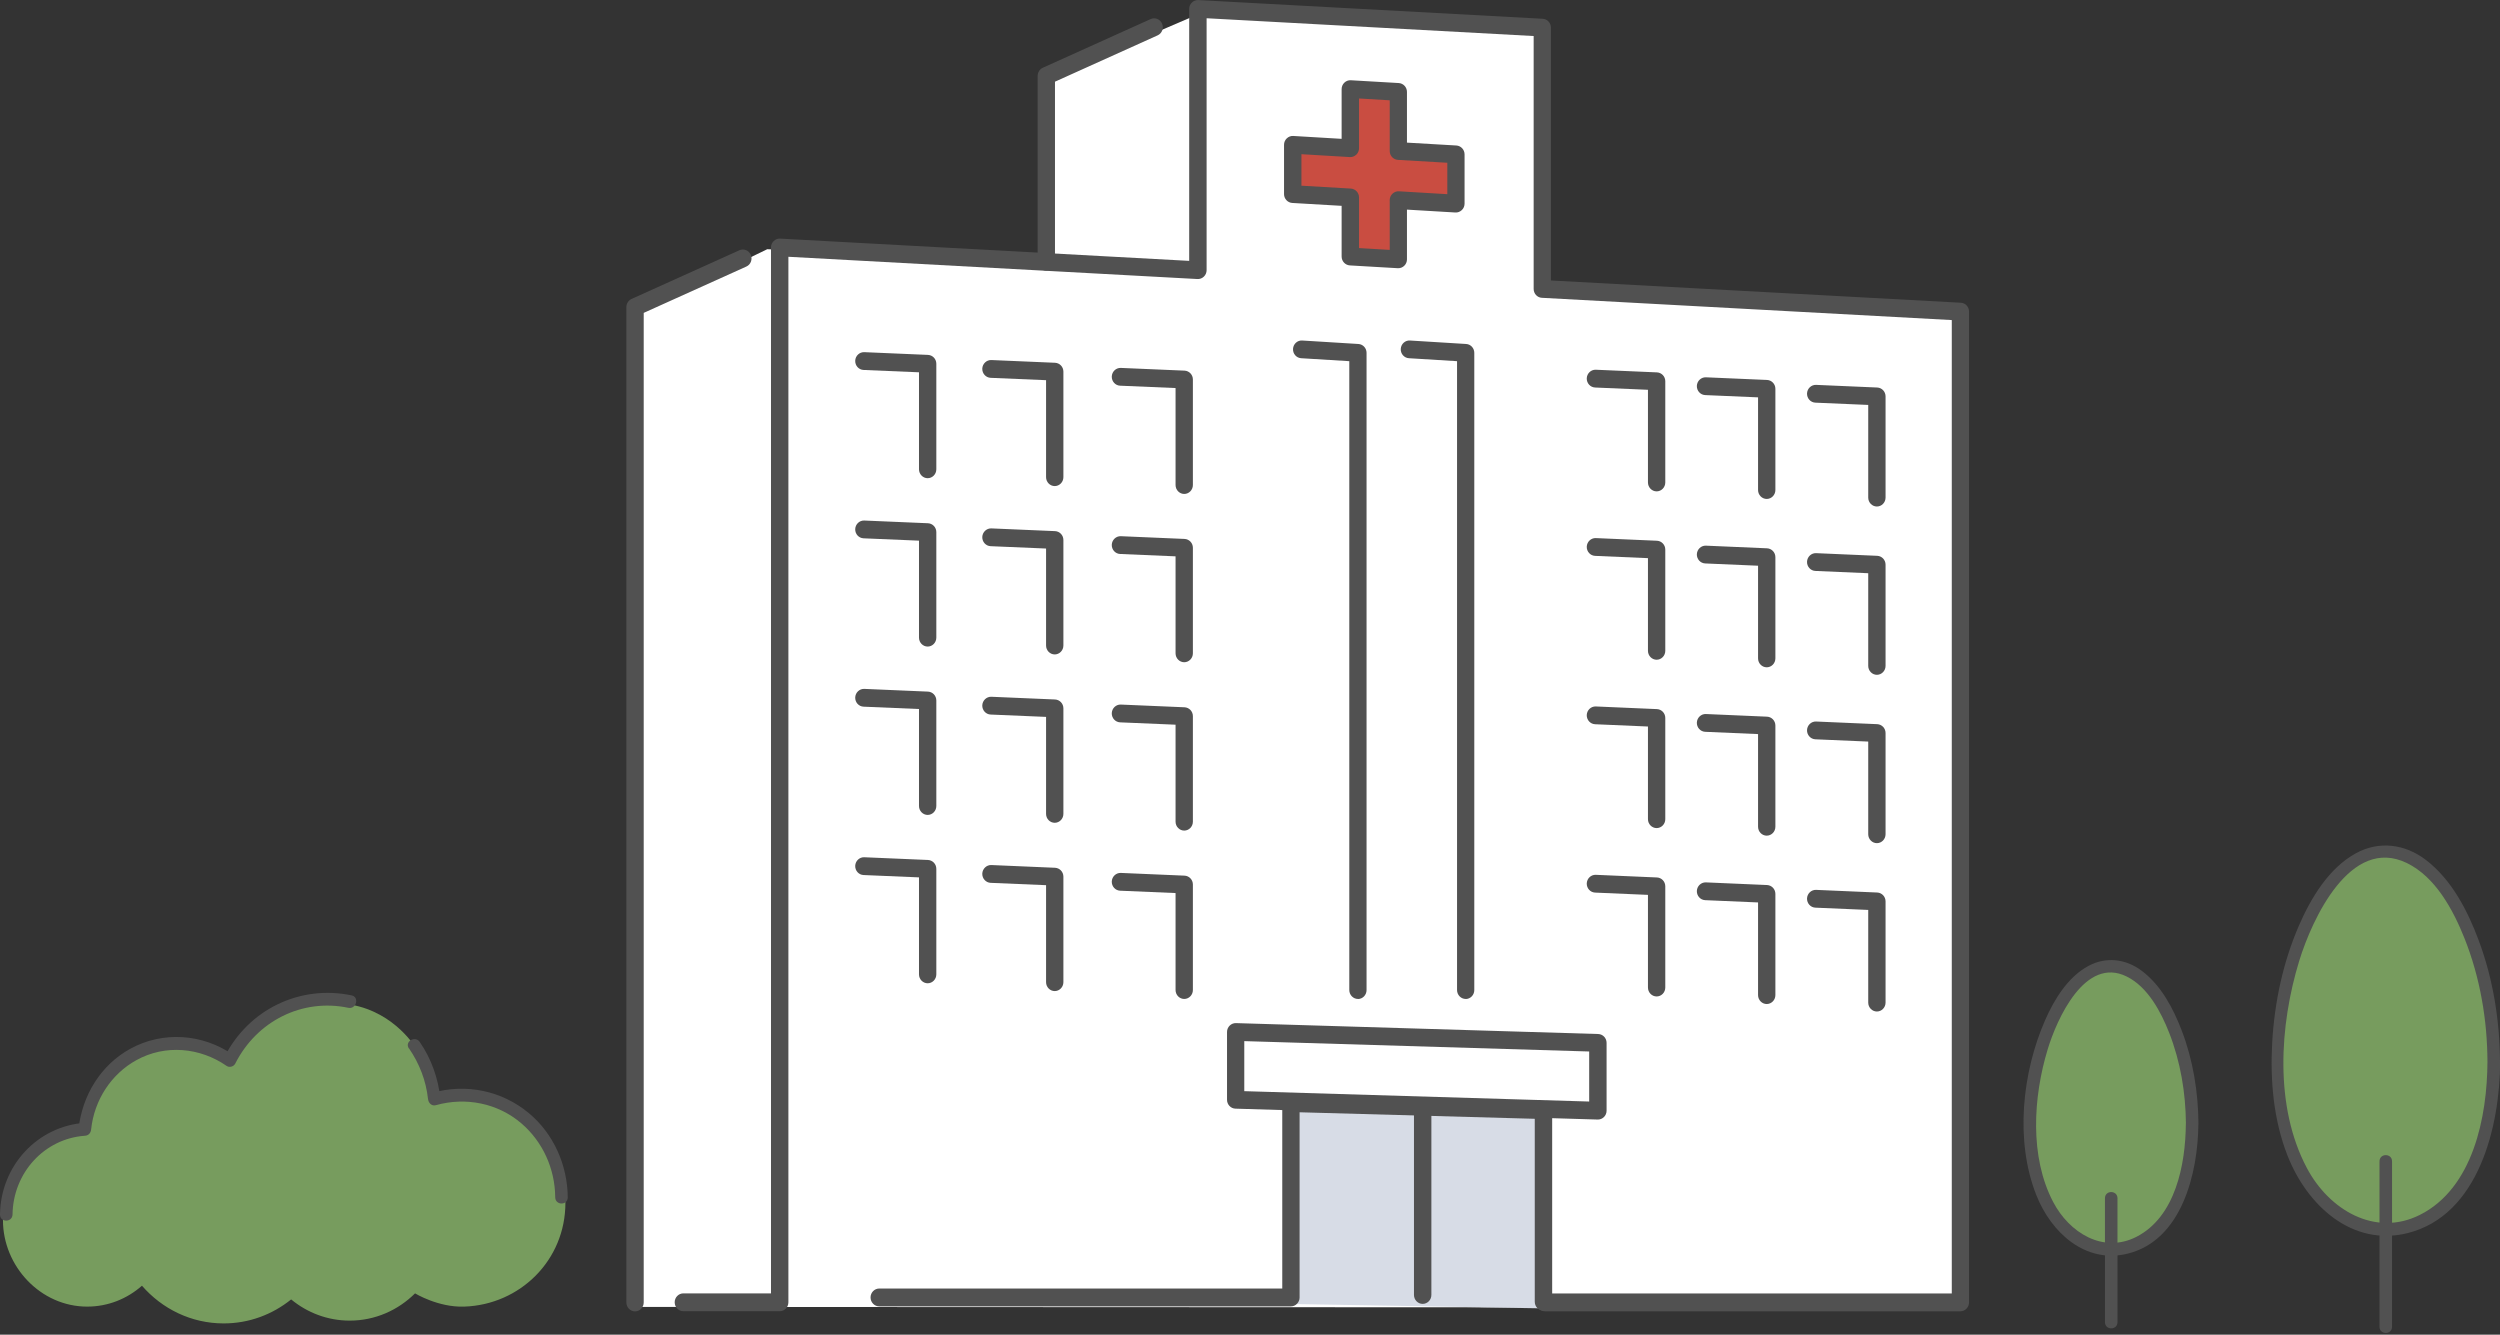 <svg width="251" height="134" viewBox="0 0 251 134" fill="none" xmlns="http://www.w3.org/2000/svg">
<rect x="0" y="0" width="251" height="134" fill="#333333" stroke="none"/>
<g clip-path="url(#clip0_572_1114)">
<path d="M63.858 131.214L64.206 31.246L77.03 25.021L105.009 26.009L105.283 7.897L120.72 1.247L155.178 2.805L155.038 29.688L196.522 31.953L196.936 131.275L63.858 131.214Z" fill="white"/>
<path d="M129.295 130.91L129.976 111.331C129.976 111.331 155.12 111.582 154.972 112.031C154.824 112.479 155.26 131.366 155.26 131.366L129.295 130.918V130.91Z" fill="#D7DCE6"/>
<path d="M129.961 19.077V14.95L135.484 15.056L135.988 9.44H140.001L140.504 15.209L146.131 16.037L145.931 20.263L140.704 19.951L140.001 26.039L135.788 25.317L135.181 20.058L129.961 19.077Z" fill="#C94D41"/>
<path d="M105.053 27.172C104.572 27.172 104.18 26.769 104.18 26.275V7.623C104.18 7.266 104.387 6.947 104.698 6.803L115.522 1.916C115.959 1.718 116.478 1.916 116.67 2.372C116.863 2.82 116.67 3.352 116.226 3.55L105.92 8.201V26.267C105.92 26.761 105.527 27.164 105.046 27.164L105.053 27.172Z" fill="#515151"/>
<path d="M63.762 131.663C63.281 131.663 62.889 131.26 62.889 130.766V30.835C62.889 30.478 63.096 30.159 63.407 30.014L74.231 25.127C74.668 24.93 75.187 25.127 75.379 25.583C75.572 26.032 75.379 26.564 74.935 26.761L64.629 31.413V130.766C64.629 131.26 64.236 131.663 63.755 131.663H63.762Z" fill="#515151"/>
<path d="M196.833 131.655H155.119C154.638 131.655 154.246 131.252 154.246 130.758C154.246 130.264 154.638 129.861 155.119 129.861H195.959V32.135L154.801 29.9C154.342 29.877 153.979 29.482 153.979 29.011V3.618L121.143 1.832V27.126C121.143 27.369 121.046 27.605 120.869 27.772C120.698 27.939 120.462 28.03 120.225 28.015L79.155 25.781V130.75C79.155 131.244 78.763 131.647 78.281 131.647H68.612C68.131 131.647 67.738 131.244 67.738 130.75C67.738 130.256 68.131 129.854 68.612 129.854H77.408V24.846C77.408 24.602 77.504 24.367 77.682 24.2C77.852 24.032 78.089 23.941 78.326 23.956L119.395 26.191V0.897C119.395 0.654 119.492 0.418 119.669 0.251C119.84 0.084 120.077 -0.008 120.313 0.007L154.89 1.885C155.349 1.908 155.712 2.303 155.712 2.774V28.16L196.87 30.394C197.329 30.417 197.692 30.812 197.692 31.283V130.758C197.692 131.252 197.299 131.655 196.818 131.655H196.833Z" fill="#515151"/>
<path d="M154.964 131.594C154.483 131.594 154.09 131.191 154.09 130.697V112.327L130.479 111.673V130.264C130.479 130.758 130.087 131.161 129.606 131.161H88.277C87.796 131.161 87.403 130.758 87.403 130.264C87.403 129.77 87.796 129.367 88.277 129.367H128.739V110.754C128.739 110.511 128.836 110.283 129.006 110.115C129.176 109.948 129.391 109.857 129.635 109.865L154.994 110.564C155.467 110.579 155.838 110.974 155.838 111.461V130.697C155.838 131.191 155.445 131.594 154.964 131.594Z" fill="#515151"/>
<path d="M142.837 130.91C142.355 130.91 141.963 130.507 141.963 130.013V111.598C141.963 111.104 142.355 110.701 142.837 110.701C143.318 110.701 143.71 111.104 143.71 111.598V130.013C143.71 130.507 143.318 130.91 142.837 130.91Z" fill="#515151"/>
<path d="M188.444 50.855C187.963 50.855 187.57 50.452 187.57 49.958V40.655L182.262 40.427C181.781 40.404 181.41 39.994 181.425 39.5C181.447 39.005 181.855 38.626 182.329 38.641L188.474 38.907C188.94 38.929 189.31 39.317 189.31 39.796V49.958C189.31 50.452 188.918 50.855 188.437 50.855H188.444Z" fill="#515151"/>
<path d="M177.383 50.095C176.901 50.095 176.509 49.692 176.509 49.198V39.895L171.2 39.667C170.719 39.644 170.349 39.234 170.364 38.74C170.386 38.246 170.793 37.866 171.267 37.881L177.412 38.147C177.879 38.17 178.249 38.557 178.249 39.036V49.198C178.249 49.692 177.856 50.095 177.375 50.095H177.383Z" fill="#515151"/>
<path d="M166.329 49.335C165.848 49.335 165.455 48.932 165.455 48.438V39.135L160.147 38.907C159.665 38.884 159.295 38.474 159.31 37.98C159.332 37.486 159.739 37.105 160.213 37.121L166.359 37.387C166.825 37.41 167.195 37.797 167.195 38.276V48.438C167.195 48.932 166.803 49.335 166.322 49.335H166.329Z" fill="#515151"/>
<path d="M147.16 100.296C146.679 100.296 146.287 99.893 146.287 99.399V36.262L141.452 35.965C140.971 35.935 140.608 35.509 140.637 35.023C140.667 34.529 141.082 34.157 141.556 34.187L147.205 34.536C147.664 34.567 148.019 34.955 148.019 35.426V99.406C148.019 99.9 147.627 100.303 147.145 100.303L147.16 100.296Z" fill="#515151"/>
<path d="M136.343 100.296C135.862 100.296 135.469 99.893 135.469 99.399V36.262L130.634 35.965C130.153 35.935 129.79 35.509 129.82 35.023C129.85 34.529 130.264 34.157 130.738 34.187L136.387 34.536C136.846 34.567 137.202 34.955 137.202 35.426V99.406C137.202 99.9 136.809 100.303 136.328 100.303L136.343 100.296Z" fill="#515151"/>
<path d="M118.9 49.593C118.418 49.593 118.026 49.19 118.026 48.696V38.96L112.458 38.724C111.977 38.702 111.607 38.291 111.622 37.797C111.644 37.303 112.051 36.923 112.525 36.938L118.929 37.212C119.396 37.235 119.766 37.622 119.766 38.101V48.696C119.766 49.19 119.373 49.593 118.892 49.593H118.9Z" fill="#515151"/>
<path d="M105.899 48.803C105.417 48.803 105.025 48.4 105.025 47.906V38.17L99.457 37.934C98.976 37.911 98.606 37.501 98.621 37.007C98.643 36.513 99.057 36.133 99.524 36.148L105.928 36.422C106.395 36.444 106.765 36.832 106.765 37.311V47.906C106.765 48.4 106.372 48.803 105.891 48.803H105.899Z" fill="#515151"/>
<path d="M93.141 48.012C92.659 48.012 92.267 47.609 92.267 47.115V37.379L86.699 37.144C86.218 37.121 85.848 36.71 85.863 36.216C85.885 35.722 86.292 35.342 86.766 35.357L93.17 35.631C93.637 35.654 94.007 36.041 94.007 36.52V47.115C94.007 47.609 93.615 48.012 93.133 48.012H93.141Z" fill="#515151"/>
<path d="M188.444 67.751C187.963 67.751 187.57 67.348 187.57 66.854V57.551L182.262 57.323C181.781 57.3 181.41 56.889 181.425 56.395C181.447 55.901 181.855 55.521 182.329 55.537L188.474 55.803C188.94 55.825 189.31 56.213 189.31 56.692V66.854C189.31 67.348 188.918 67.751 188.437 67.751H188.444Z" fill="#515151"/>
<path d="M177.383 66.998C176.901 66.998 176.509 66.595 176.509 66.101V56.798L171.2 56.57C170.719 56.547 170.349 56.137 170.364 55.643C170.386 55.149 170.793 54.769 171.267 54.784L177.412 55.05C177.879 55.073 178.249 55.461 178.249 55.939V66.101C178.249 66.595 177.856 66.998 177.375 66.998H177.383Z" fill="#515151"/>
<path d="M166.329 66.238C165.848 66.238 165.455 65.835 165.455 65.341V56.038L160.147 55.81C159.665 55.787 159.295 55.377 159.31 54.883C159.332 54.389 159.739 54.009 160.213 54.024L166.359 54.29C166.825 54.313 167.195 54.701 167.195 55.179V65.341C167.195 65.835 166.803 66.238 166.322 66.238H166.329Z" fill="#515151"/>
<path d="M118.9 66.489C118.418 66.489 118.026 66.086 118.026 65.592V55.856L112.458 55.62C111.977 55.597 111.607 55.187 111.622 54.693C111.644 54.199 112.051 53.819 112.525 53.834L118.929 54.108C119.396 54.13 119.766 54.518 119.766 54.997V65.592C119.766 66.086 119.373 66.489 118.892 66.489H118.9Z" fill="#515151"/>
<path d="M105.899 65.706C105.417 65.706 105.025 65.303 105.025 64.809V55.073L99.457 54.837C98.976 54.815 98.606 54.404 98.621 53.91C98.643 53.416 99.057 53.036 99.524 53.051L105.928 53.325C106.395 53.348 106.765 53.735 106.765 54.214V64.809C106.765 65.303 106.372 65.706 105.891 65.706H105.899Z" fill="#515151"/>
<path d="M93.141 64.916C92.659 64.916 92.267 64.513 92.267 64.019V54.282L86.699 54.047C86.218 54.024 85.848 53.614 85.863 53.12C85.885 52.626 86.292 52.246 86.766 52.261L93.17 52.534C93.637 52.557 94.007 52.945 94.007 53.424V64.019C94.007 64.513 93.615 64.916 93.133 64.916H93.141Z" fill="#515151"/>
<path d="M188.444 84.654C187.963 84.654 187.57 84.251 187.57 83.757V74.454L182.262 74.226C181.781 74.203 181.41 73.793 181.425 73.299C181.447 72.805 181.855 72.425 182.329 72.44L188.474 72.706C188.94 72.729 189.31 73.117 189.31 73.595V83.757C189.31 84.251 188.918 84.654 188.437 84.654H188.444Z" fill="#515151"/>
<path d="M177.383 83.901C176.901 83.901 176.509 83.499 176.509 83.005V73.702L171.2 73.474C170.719 73.451 170.349 73.04 170.364 72.546C170.386 72.052 170.793 71.672 171.267 71.688L177.412 71.954C177.879 71.976 178.249 72.364 178.249 72.843V83.005C178.249 83.499 177.856 83.901 177.375 83.901H177.383Z" fill="#515151"/>
<path d="M166.329 83.141C165.848 83.141 165.455 82.739 165.455 82.245V72.942L160.147 72.714C159.665 72.691 159.295 72.28 159.31 71.786C159.332 71.292 159.739 70.912 160.213 70.928L166.359 71.194C166.825 71.216 167.195 71.604 167.195 72.083V82.245C167.195 82.739 166.803 83.141 166.322 83.141H166.329Z" fill="#515151"/>
<path d="M118.9 83.392C118.418 83.392 118.026 82.99 118.026 82.496V72.759L112.458 72.524C111.977 72.501 111.607 72.091 111.622 71.597C111.644 71.102 112.051 70.722 112.525 70.738L118.929 71.011C119.396 71.034 119.766 71.422 119.766 71.9V82.496C119.766 82.99 119.373 83.392 118.892 83.392H118.9Z" fill="#515151"/>
<path d="M105.899 82.609C105.417 82.609 105.025 82.207 105.025 81.713V71.976L99.457 71.741C98.976 71.718 98.606 71.308 98.621 70.814C98.643 70.32 99.057 69.939 99.524 69.955L105.928 70.228C106.395 70.251 106.765 70.639 106.765 71.118V81.713C106.765 82.207 106.372 82.609 105.891 82.609H105.899Z" fill="#515151"/>
<path d="M93.141 81.819C92.659 81.819 92.267 81.416 92.267 80.922V71.186L86.699 70.95C86.218 70.928 85.848 70.517 85.863 70.023C85.885 69.529 86.292 69.149 86.766 69.164L93.17 69.438C93.637 69.461 94.007 69.848 94.007 70.327V80.922C94.007 81.416 93.615 81.819 93.133 81.819H93.141Z" fill="#515151"/>
<path d="M188.444 101.557C187.963 101.557 187.57 101.154 187.57 100.66V91.357L182.262 91.129C181.781 91.107 181.41 90.696 181.425 90.202C181.447 89.708 181.855 89.328 182.329 89.343L188.474 89.609C188.94 89.632 189.31 90.02 189.31 90.499V100.66C189.31 101.154 188.918 101.557 188.437 101.557H188.444Z" fill="#515151"/>
<path d="M177.383 100.805C176.901 100.805 176.509 100.402 176.509 99.908V90.605L171.2 90.377C170.719 90.354 170.349 89.944 170.364 89.45C170.386 88.956 170.793 88.576 171.267 88.591L177.412 88.857C177.879 88.88 178.249 89.267 178.249 89.746V99.908C178.249 100.402 177.856 100.805 177.375 100.805H177.383Z" fill="#515151"/>
<path d="M166.329 100.045C165.848 100.045 165.455 99.642 165.455 99.148V89.845L160.147 89.617C159.665 89.594 159.295 89.184 159.31 88.69C159.332 88.196 159.739 87.816 160.213 87.831L166.359 88.097C166.825 88.12 167.195 88.507 167.195 88.986V99.148C167.195 99.642 166.803 100.045 166.322 100.045H166.329Z" fill="#515151"/>
<path d="M118.9 100.296C118.418 100.296 118.026 99.893 118.026 99.399V89.663L112.458 89.427C111.977 89.404 111.607 88.994 111.622 88.5C111.644 88.006 112.051 87.626 112.525 87.641L118.929 87.915C119.396 87.937 119.766 88.325 119.766 88.804V99.399C119.766 99.893 119.373 100.296 118.892 100.296H118.9Z" fill="#515151"/>
<path d="M105.899 99.505C105.417 99.505 105.025 99.103 105.025 98.608V88.872L99.457 88.637C98.976 88.614 98.606 88.203 98.621 87.709C98.643 87.215 99.057 86.835 99.524 86.85L105.928 87.124C106.395 87.147 106.765 87.535 106.765 88.013V98.608C106.765 99.103 106.372 99.505 105.891 99.505H105.899Z" fill="#515151"/>
<path d="M93.141 98.722C92.659 98.722 92.267 98.32 92.267 97.826V88.089L86.699 87.854C86.218 87.831 85.848 87.421 85.863 86.926C85.885 86.432 86.292 86.052 86.766 86.068L93.17 86.341C93.637 86.364 94.007 86.752 94.007 87.23V97.826C94.007 98.32 93.615 98.722 93.133 98.722H93.141Z" fill="#515151"/>
<path d="M140.393 26.928C140.393 26.928 140.363 26.928 140.341 26.928L135.521 26.647C135.062 26.617 134.699 26.229 134.699 25.758V20.666L129.739 20.377C129.28 20.346 128.917 19.959 128.917 19.488V14.54C128.917 14.296 129.013 14.061 129.191 13.894C129.369 13.726 129.598 13.635 129.835 13.65L134.699 13.939V8.946C134.699 8.703 134.796 8.467 134.973 8.3C135.144 8.133 135.381 8.041 135.618 8.057L140.437 8.338C140.897 8.368 141.259 8.756 141.259 9.227V14.319L146.22 14.608C146.679 14.639 147.042 15.026 147.042 15.497V20.445C147.042 20.689 146.946 20.924 146.768 21.091C146.59 21.259 146.361 21.35 146.124 21.335L141.259 21.046V26.039C141.259 26.282 141.163 26.518 140.985 26.685C140.822 26.845 140.608 26.928 140.386 26.928H140.393ZM136.447 24.907L139.527 25.089V20.096C139.527 19.852 139.623 19.617 139.801 19.45C139.978 19.282 140.208 19.191 140.445 19.206L145.309 19.495V16.341L140.349 16.052C139.89 16.022 139.527 15.634 139.527 15.163V10.071L136.447 9.888V14.882C136.447 15.125 136.351 15.361 136.173 15.528C135.995 15.695 135.766 15.786 135.529 15.771L130.664 15.482V18.644L135.625 18.933C136.084 18.963 136.447 19.351 136.447 19.822V24.914V24.907Z" fill="#515151"/>
<path d="M160.428 112.403C160.428 112.403 160.413 112.403 160.405 112.403L124.037 111.309C123.564 111.293 123.193 110.898 123.193 110.419V103.609C123.193 103.366 123.29 103.138 123.46 102.971C123.63 102.804 123.86 102.713 124.089 102.72L160.457 103.815C160.931 103.83 161.301 104.225 161.301 104.704V111.514C161.301 111.757 161.205 111.985 161.035 112.152C160.872 112.312 160.657 112.403 160.428 112.403ZM124.926 109.553L159.554 110.594V105.57L124.926 104.529V109.553Z" fill="#515151"/>
<path d="M220.089 112.829C220.089 120.673 216.453 125.423 211.974 125.423C207.495 125.423 203.859 120.673 203.859 112.829C203.859 104.985 207.495 97.012 211.974 97.012C216.453 97.012 220.089 104.985 220.089 112.829Z" fill="#779C5E"/>
<path d="M219.459 112.829C219.429 116.903 218.422 122.177 214.484 124.184C211.144 125.879 207.753 123.766 206.139 120.68C203.755 116.135 204.133 110.146 205.584 105.365C206.517 102.279 209.353 95.971 213.528 98.046C215.639 99.095 216.949 101.565 217.786 103.693C218.919 106.589 219.444 109.713 219.466 112.829C219.466 113.657 220.732 113.665 220.725 112.829C220.703 109.652 220.185 106.444 219.052 103.48C218.186 101.223 216.964 98.905 215.009 97.453C213.417 96.267 211.463 96.032 209.701 96.967C207.642 98.061 206.265 100.303 205.34 102.401C203.022 107.676 202.289 114.524 204.444 119.981C205.939 123.774 209.382 126.897 213.595 125.871C219.052 124.549 220.681 117.777 220.718 112.829C220.718 112 219.466 111.993 219.459 112.829Z" fill="#515151"/>
<path d="M211.337 120.308V132.742C211.337 133.57 212.596 133.578 212.596 132.742V120.308C212.596 119.479 211.337 119.471 211.337 120.308Z" fill="#515151"/>
<path d="M250.37 106.612C250.37 117.085 245.52 123.424 239.531 123.424C233.541 123.424 228.691 117.085 228.691 106.612C228.691 96.138 233.541 85.498 239.531 85.498C245.52 85.498 250.37 96.138 250.37 106.612Z" fill="#779C5E"/>
<path d="M249.741 106.612C249.711 112.137 248.304 119.297 242.944 121.98C238.428 124.237 233.815 121.44 231.609 117.267C228.336 111.096 228.854 102.948 230.846 96.457C232.142 92.247 235.992 83.909 241.641 86.645C244.514 88.036 246.298 91.342 247.445 94.23C249 98.145 249.726 102.393 249.741 106.612C249.741 107.44 251.007 107.448 250.999 106.612C250.977 102.477 250.311 98.297 248.867 94.428C247.742 91.403 246.128 88.294 243.544 86.326C241.456 84.737 238.857 84.395 236.54 85.665C233.822 87.147 232.023 90.141 230.809 92.938C229.21 96.624 228.358 100.645 228.129 104.666C227.914 108.481 228.262 112.456 229.669 116.028C231.631 121.03 236.155 125.195 241.722 123.804C248.86 122.018 250.985 113.102 251.014 106.612C251.014 105.783 249.756 105.775 249.756 106.612H249.741Z" fill="#515151"/>
<path d="M238.902 116.598V133.205C238.902 134.034 240.161 134.041 240.161 133.205V116.598C240.161 115.77 238.902 115.762 238.902 116.598Z" fill="#515151"/>
<path d="M35.273 100.866C34.503 100.691 33.703 100.6 32.882 100.6C28.572 100.6 24.856 103.146 23.042 106.84C21.517 105.745 19.666 105.099 17.659 105.099C12.758 105.099 8.737 108.937 8.293 113.847C3.836 114.091 0.297 117.868 0.297 122.504C0.297 127.14 4.08 131.184 8.752 131.184C10.855 131.184 12.773 130.393 14.253 129.086C16.267 131.404 19.192 132.871 22.457 132.871C25.018 132.871 27.366 131.967 29.231 130.462C30.845 131.792 32.889 132.59 35.11 132.59C37.664 132.59 39.974 131.541 41.67 129.854C41.67 129.854 44.01 131.283 46.623 131.184C52.221 130.986 56.767 126.525 56.767 120.771C56.767 115.018 52.228 110.359 46.623 110.359C45.653 110.359 44.713 110.511 43.825 110.769C43.625 108.74 42.906 106.87 41.803 105.304C41.803 105.304 39.73 101.671 35.258 100.873L35.273 100.866Z" fill="#779C5E"/>
<path d="M41.069 105.266C42.106 106.779 42.772 108.489 42.972 110.336C43.016 110.746 43.342 111.081 43.771 110.959C46.748 110.123 49.968 110.746 52.353 112.791C54.5 114.638 55.721 117.343 55.744 120.209C55.751 121.037 57.01 121.045 57.002 120.209C56.973 116.948 55.566 113.809 53.086 111.75C50.368 109.492 46.792 108.77 43.423 109.713L44.223 110.336C43.994 108.261 43.32 106.323 42.143 104.613C41.676 103.936 40.588 104.582 41.054 105.266H41.069Z" fill="#515151"/>
<path d="M1.259 121.926C1.318 117.754 4.45 114.318 8.522 114.03C8.892 114.007 9.114 113.756 9.151 113.384C9.462 110.442 11.173 107.82 13.712 106.429C16.6 104.841 20.079 105.16 22.76 107.022C23.034 107.212 23.471 107.083 23.619 106.786C25.781 102.5 30.356 100.212 34.976 101.185C35.768 101.352 36.109 100.106 35.309 99.938C30.156 98.852 24.959 101.314 22.53 106.133L23.389 105.897C20.331 103.777 16.341 103.503 13.068 105.304C10.114 106.931 8.241 109.986 7.885 113.376L8.515 112.73C3.769 113.072 0.074 117.017 0 121.926C-0.015 122.755 1.244 122.763 1.259 121.926Z" fill="#515151"/>
</g>
<defs>
<clipPath id="clip0_572_1114">
<rect width="251" height="133.829" fill="white"/>
</clipPath>
</defs>
</svg>
